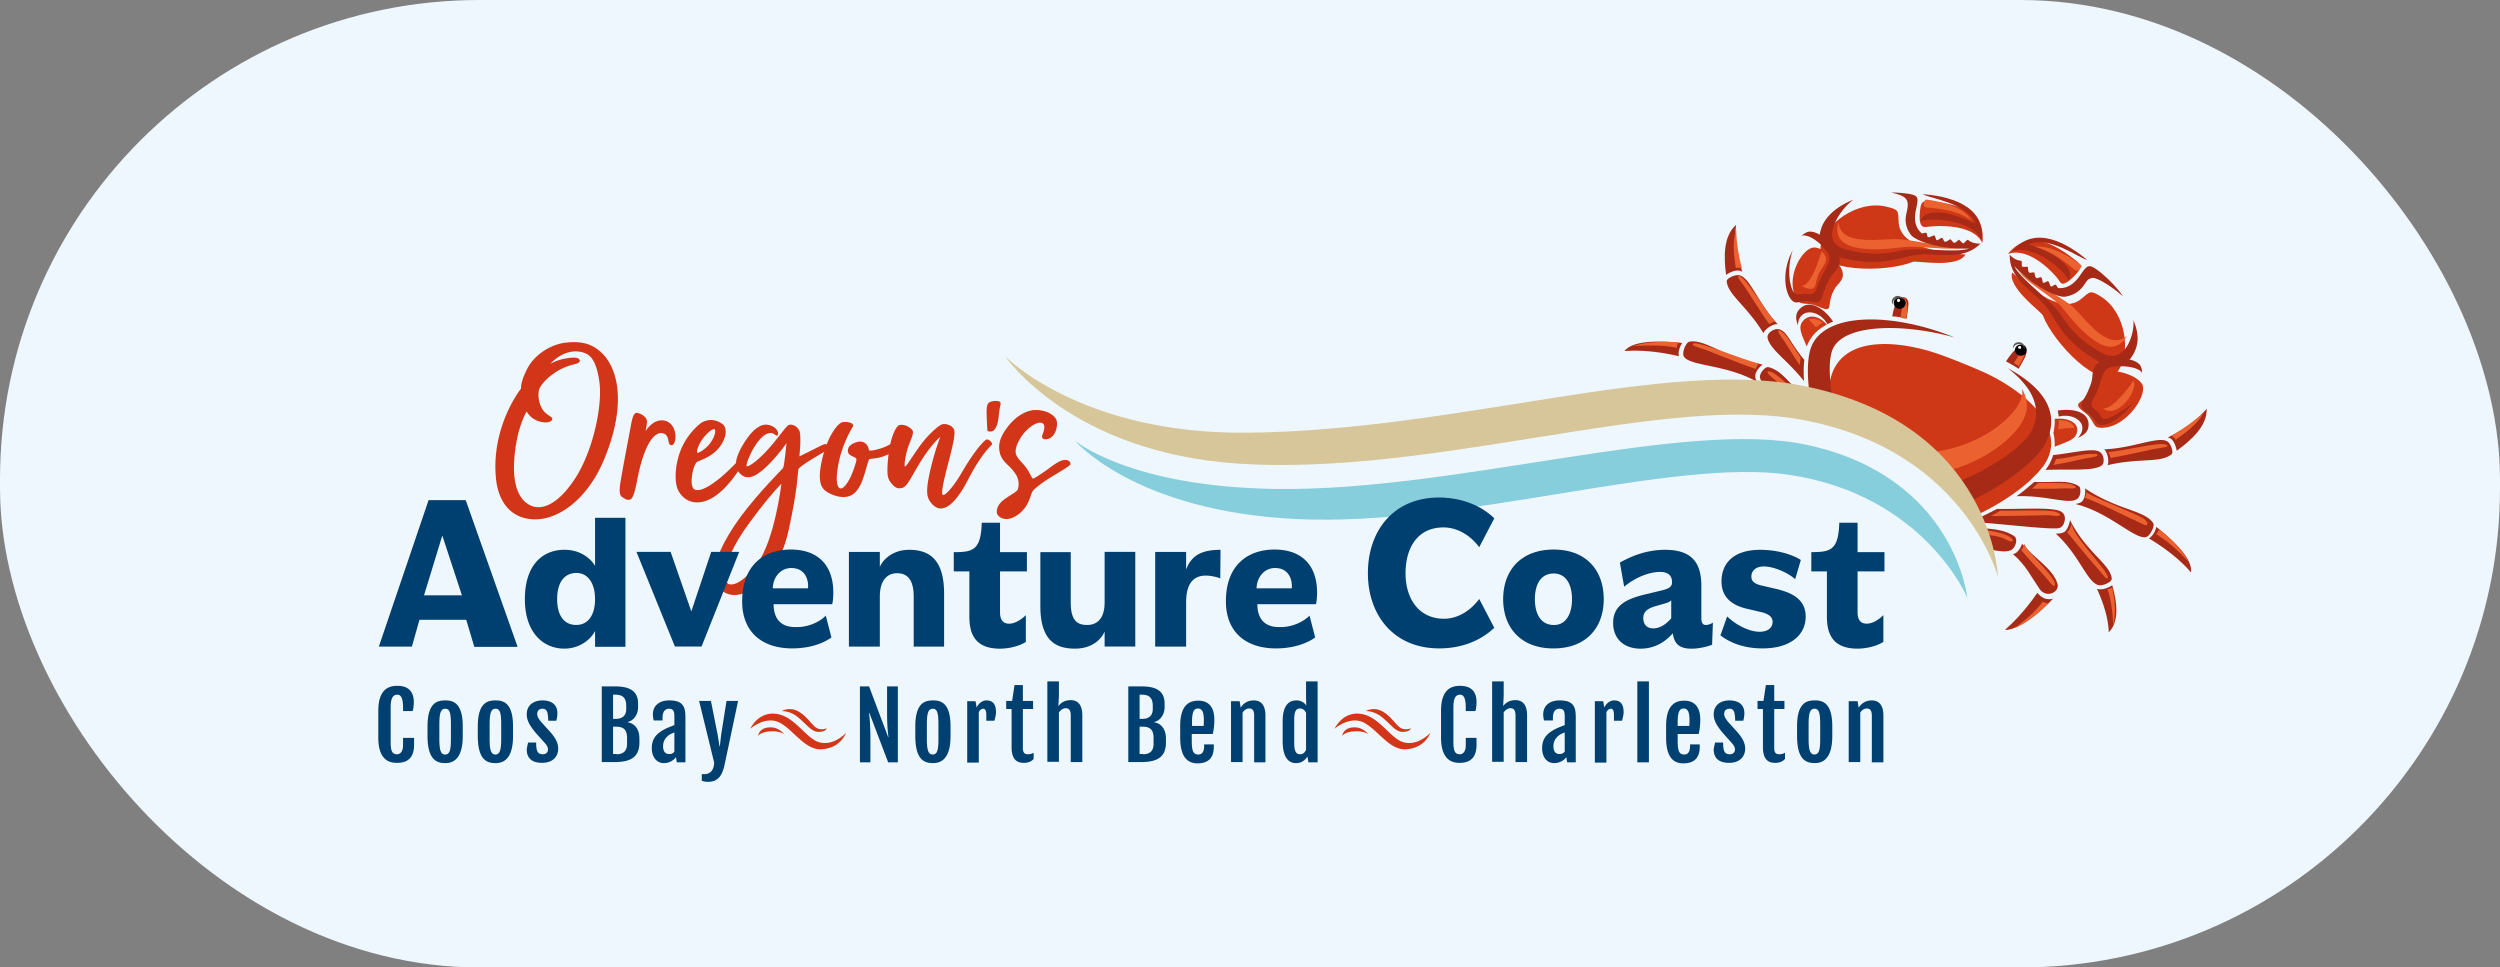 <svg fill="none" xmlns="http://www.w3.org/2000/svg" viewBox="0 0 292 113"><rect x="0" y="0" width="292" height="113" fill="#808080" stroke="none"/><rect width="292" height="113" rx="56" fill="#EEF7FD"/><path d="M72.893 58.198c-.345-.212-.565-.273-.502-1.276.094-1.003 1.099-6.107 1.287-7.17.189-1.034.346-1.611.786-1.52.44.091 1.162.486 1.099 1.094a10.076 10.076 0 0 1-.157 1.033s.816-1.428 2.104-1.246c1.728.243 1.602 2.917.911 2.887-.565-.03-.094-1.216-1.036-1.398-1.288-.243-2.387 2.31-2.984 5.59-.283 1.49-.534 2.037-.754 2.128-.22.121-.471.06-.754-.122ZM86.931 53.275c-.188-.122-1.225 1.185-2.575 2.34-1.351 1.154-2.544 1.822-3.173 1.58-.534-.183-.408-1.368-.314-1.884.094-.486.283-1.185.566-1.368.314-.182 1.664-.547 2.544-1.64.88-1.094 1.036-2.34.377-2.796-1.005-.699-1.853-.425-2.293-.212-.409.212-2.01 1.58-2.701 3.676-.691 2.127-.44 3.677-.189 4.223.503 1.033 1.57 1.793 3.078 1.368 2.105-.578 3.864-3.343 4.429-4.254-.032 0 .44-.912.251-1.033ZM82 51.36c.502-.73 1.256-1.368 1.476-1.216.094.061.157.608-.44 1.49-.596.88-1.539 1.336-1.601 1.245-.095-.091.062-.79.565-1.52Z" fill="#D33518"/><path d="M96.481 51.877c-.25-.06-.69.243-1.633.699-.942.456-1.476.729-1.476.729s.251-2.43 0-2.978c-.251-.547-.754-.76-1.13-.729-.378.03-1.006 1.155-2.45 2.796-1.383 1.55-2.45 2.187-2.576 2.066-.126-.122.314-1.337.942-2.34.628-1.003 1.288-1.58 1.916-1.55.314 0 .628.456.754.274.251-.365-.283-1.155-1.257-1.246-.345-.03-1.193.06-2.23 1.489-1.036 1.458-1.444 2.552-1.381 3.251.062.699.69 1.367 1.287 1.398.628.06 1.35-.304 2.544-1.489 1.288-1.307 2.073-2.492 2.073-2.492s-.251 2.705-.408 2.917c-.157.213-2.67 2.644-4.931 5.652-2.23 3.038-3.047 5.348-3.078 6.38-.032.73.22 2.462 1.947 2.766 1.696.303 5.402-1.55 6.722-7.566 1.099-4.953 1.067-6.897 1.13-7.08.126-.243.534-.547 1.728-1.276 1.036-.608 1.727-1.033 1.79-1.154.094-.152-.063-.456-.283-.517Zm-8.009 13.916c-2.041 2.826-3.235 2.522-3.423 2.4-.252-.182-.472-.79-.346-1.519.157-.942.785-2.856 2.858-5.651 1.602-2.188 2.796-3.586 3.706-4.528 0 0-.753 6.472-2.795 9.298Z" fill="#D33518"/><path d="M98.364 49.323c-.534.152-1.665 1.58-2.293 4.132-.628 2.553-.188 3.343.189 3.738s1.79 1.124 2.92.76c1.132-.366 1.571-1.915 1.728-2.37.157-.457.503-1.794.597-1.915.094-.122.471-.06 1.162-.213.88-.212 1.633-.638 2.01-.972.377-.334.314-.395.22-.486-.094-.091-.408-.365-.816-.152-.409.212-.691.364-1.257.547-.502.152-1.162.304-1.288.212-.125-.09-.062-.607-.596-.911-.597-.334-1.57.152-1.79.517a.812.812 0 0 0-.063.698c.094.213.314.304.502.395.314.152.377.183.44.304.063.122-.283 1.185-.597 1.914-.314.73-.88 1.61-1.288 1.52-.408-.091-.596-1.094-.157-3.13.44-2.066 1.414-3.737 1.57-3.98.158-.243.095-.365-.125-.517-.22-.091-.722-.182-1.068-.091Z" fill="#D33518"/><path d="M105.023 49.661c-.346.091-1.068 1.428-1.288 3.829-.126 1.306-.094 1.944 0 2.279.094.303.22.516.471.79.346.364.597.577 1.194.425.597-.152 1.225-1.64 2.167-3.13 1.319-2.096 2.261-2.825 2.261-2.825s-.565 1.397-1.068 3.463c-.502 2.067-.533 2.887-.408 3.464.126.578.754 1.368 1.414 1.428.659.061 1.758-.364 3.329-3.403 1.633-3.16 2.701-3.92 2.764-4.071.094-.243-.408-.638-.628-.577-.252.09-1.288 1.124-2.859 3.798-1.036 1.792-1.978 2.765-2.23 2.673-.251-.09 0-1.276.44-3.038.44-1.762 1.099-4.01.848-4.588-.251-.577-1.068-.73-1.413-.608-.346.122-1.476 1.033-2.513 2.431-.911 1.246-1.665 2.522-1.79 2.492-.126-.03-.032-.851.22-1.824.282-1.093.911-2.035.628-2.43-.346-.426-1.005-.73-1.539-.578ZM115.64 46.958c-.282.122-.377.335-.408 1.064 0 .699.094 2.279.094 2.279s.126.152.503.09c.377-.06.659-.698.754-1.306.094-.607.125-1.063.188-1.397.063-.335.188-.608 0-.76-.188-.152-.817-.121-1.131.03ZM118.875 57.166c-.095.304-1.163.79-1.791 1.337-.628.547-.722 1.154-.628 1.489.094.334 1.005 1.184 2.481.09 1.32-.972 1.414-2.37 1.696-2.734.283-.365 1.257-1.094 2.168-1.64.911-.548 2.073-1.246 2.198-1.429.126-.213-.125-.638-.754-.547-.628.091-1.413.76-2.104 1.246-.691.486-1.382.942-1.508.912-.125-.03-.376-.76-.879-1.398-.503-.638-1.131-1.094-1.131-1.762 0-.638.503-1.641 1.131-2.31.628-.699 1.508-1.215 1.979-1.002.502.243.094 1.154 0 1.428-.063.273.031.425.282.456.252.03.66-.03 1.037-.487.377-.486.534-1.428.283-1.883-.22-.426-1.1-1.094-2.482-1.034-1.382.061-2.607 1.185-3.235 2.067-.659.88-1.099 1.792-.848 2.886s1.1 1.459 1.633 2.218c.629.76.66 1.489.472 2.097ZM69.972 40.94c-1.131-.912-2.293-1.094-3.958-.912-1.508.183-3.423 1.216-4.366 2.917-.91 1.702-.785 2.431-.785 2.431s-3.58 4.467-2.921 10.635c.251 2.248 1.445 4.557 4.429 4.648 2.983.092 6.407-2.552 8.26-7.17 2.544-6.23 1.665-10.665-.66-12.55ZM67.05 56.07c-2.105 3.13-3.958 3.495-5.057 2.978-1.131-.516-2.199-1.975-1.916-5.56.282-3.586 1.445-5.44 1.445-5.44s.314.76 1.319 1.125 1.727.06 1.664-.273c-.062-.335-.91-.426-1.35-1.49-.44-1.032-.189-1.913-.189-1.913s.252-.82 1.602-1.793c1.194-.881 2.199-1.064 2.733-1.215.314-.092.47-.244.408-.426-.094-.334-.722-.364-1.696-.182a5.78 5.78 0 0 0-1.727.608s1.664-1.976 3.863-1.307c.785.243 1.539.881 1.884 3.616.314 2.825-.848 8.143-2.984 11.272Z" fill="#D33518"/><path fill-rule="evenodd" clip-rule="evenodd" d="M239.579 51.879c0 .122 0 .243-.031.365a4.506 4.506 0 0 1-.471 1.519 4.9 4.9 0 0 1-.628.942c-.095.121-.189.212-.283.334-.283.334-.628.638-.974 1.003l-.22.212c-.157.122-.314.274-.471.395-.534.456-1.162.912-1.79 1.337a26.768 26.768 0 0 1-2.356 1.428c-.031 0-.031.03-.062.03-.22.122-.409.213-.629.335-.502.243-.973.456-1.476.668l-.031-.06-1.005-1.55-1.476-2.31-.252-.394-1.35-1.003-3.11-2.31-2.198-1.64-6.439-2.188-.848-.273c-.063-1.155-.032-2.279.094-3.22.094-.76.251-1.429.44-1.945 1.696-4.467 8.135-3.768 12.877-2.036a82.439 82.439 0 0 1 4.523 1.823c1.539.668 3.11 1.58 4.492 2.643.125.091.251.183.345.274a13.3 13.3 0 0 1 1.194 1.094c.785.82 1.413 1.732 1.79 2.643.22.608.345 1.246.345 1.884Z" fill="#CF3817"/><path fill-rule="evenodd" clip-rule="evenodd" d="M234.867 50.936c-1.508 1.55-4.146 3.16-7.098 3.98-.409.122-.88.183-1.382.213l-3.11-2.309c6.659.486 12.658-4.071 12.909-6.836.032-.213 0-.395-.031-.578a3.7 3.7 0 0 1 .408.881c.691 2.127-.879 3.829-1.696 4.65Z" fill="#EC6130"/><path fill-rule="evenodd" clip-rule="evenodd" d="M239.799 69.926c-1.634 1.763-4.24 3.738-5.622 3.646.91-.79 2.387-2.278 3.769-4.314.251.213.408.425.785.608.314.151.754.151 1.068.06ZM235.119 64.731c1.508 1.276 2.105 2.613 3.11 4.072.785 1.124 2.418.364 2.073-.669-.565-1.732-2.67-2.917-4.115-4.618-.188.486-.502 1.033-.973 1.185-.032 0-.063.03-.095.03ZM235.497 63.12c0 .425-.251 1.033-.722 1.185-.534.182-1.319.09-2.324-.122l-.817-1.732-.251-.517-.126-.243c1.508.061 2.733.213 3.675.73.502.243.565.486.565.699ZM201.606 32.1c-.283-2.128-.314-4.528 1.162-5.834-.126 1.094-.126 2.886.723 5.469-.095-.06-.22-.091-.315-.122-.471-.09-1.162.183-1.57.486ZM254.247 52.642c1.759-1.276 3.58-2.947 3.486-4.892-.722.85-2.041 2.127-4.523 3.342.126.03.22.092.314.122.377.243.629.911.723 1.428Z" fill="#A72A17"/><path fill-rule="evenodd" clip-rule="evenodd" d="M202.737 31.31c-.22-1.55-.44-3.16.062-4.497-.031.82.157 2.704.66 4.527-.22-.091-.44-.091-.722-.03ZM254.122 51.362c1.319-.942 2.638-1.914 3.267-3.19-.597.577-2.105 1.793-3.801 2.735.22.06.377.212.534.455Z" fill="#EC6130"/><path fill-rule="evenodd" clip-rule="evenodd" d="M196.487 40.06c-2.702-.274-5.717-.335-6.753.941 1.256-.09 3.392-.09 6.376.608-.157-.425.094-1.155.377-1.55ZM251.86 61.54c2.073 1.67 4.24 3.706 4.051 5.316-.816-.942-2.292-2.4-4.931-3.98.409-.182.785-.85.88-1.337ZM246.71 68.348c.565 2.005.848 4.254-.408 5.5-.032-1.064-.314-2.766-1.382-5.075.063.03.094.03.157.03.471.122 1.193-.151 1.633-.455ZM207.637 37.87c-2.324-2.492-3.204-5.41-4.46-5.713-.346-.091-.848.091-1.194.304-.345.243-.345.334-.251.699.346 1.428 2.481 2.825 4.24 5.773.094-.395 1.005-1.125 1.665-1.064ZM245.766 52.485c3.455-.152 6.25-1.55 7.35-.942.314.182.534.668.596 1.033.063.395 0 .486-.345.668-1.288.79-3.832.274-7.224 1.094.22-.273.094-1.428-.377-1.853ZM205.28 44.645c-3.518-2.096-7.947-1.853-8.606-3.008-.157-.273-.032-.85.188-1.245.252-.487.409-.517.943-.517 1.79.06 3.894 1.945 8.072 2.704-.409.304-.911.912-.848 1.398-.032.213.094.425.251.668ZM242.405 58.87c3.989.972 6.941 4.193 8.261 3.859.314-.091.628-.578.785-1.003.188-.516.094-.638-.283-1.003-1.288-1.185-4.146-1.337-7.632-3.676.063.486-.032 1.246-.409 1.58-.188.121-.439.182-.722.243ZM240.114 62.33c2.764 2.492 3.643 5.682 4.994 6.016.314.06.754-.06 1.068-.243.534-.273.565-.486.345-1.033-.565-1.458-3.046-2.947-4.742-6.32-.094.547-.346 1.185-.691 1.398-.22.121-.566.182-.974.182ZM210.715 44.525c-1.916-2.43-3.832-3.585-4.24-4.953a.691.691 0 0 1 .188-.699c.252-.273.691-.486 1.068-.425 1.005.182 1.319 1.58 3.016 3.585-.095.7-.095 1.55-.032 2.492ZM245.702 53.855a.645.645 0 0 1-.377.608c-1.099.577-3.737.303-6.407.425v-.03c.251-.304.44-.608.565-.882.126-.273.252-.547.314-.82 2.482-.273 4.712-.881 5.465-.365.346.243.472.7.44 1.064ZM211.153 48.082l-1.257-.243c-2.135-1.823-4.208-2.765-4.334-3.767-.031-.365.283-.82.565-1.034.189-.151.315-.243.817-.03 1.351.547 1.822 1.58 4.052 3.525-.032.455.063.972.157 1.55ZM242.626 58.26c-.943.73-3.518-.425-7.099-.304.471-.334.88-.638 1.257-.972.157-.122.314-.274.471-.395l.031-.03c.063-.061.157-.122.22-.183l.094-.091c2.576.091 3.581-.213 4.837.304.503.212.534.364.534.577.063.334-.031.881-.345 1.094ZM241.182 60.57c-.031.486-.22 1.033-.754 1.124-.974.152-5.402-.365-9.485-.7l-.22-.333a19.59 19.59 0 0 0 1.193-.547c.189-.091.377-.183.597-.304h.032c.031 0 .031-.03.062-.03.22-.122.409-.213.629-.335 2.921.03 5.716-.182 7.098.152.848.213.848.82.848.972Z" fill="#A72A17"/><path fill-rule="evenodd" clip-rule="evenodd" d="M225.634 26.444c2.136-.152 5.057.121 5.905 1.944.534-3.95-3.518-4.648-6.25-4.892-.88-.09-.942.335-1.037 1.216-.094 1.063.032 1.58.315 1.732.219.152.502.03 1.067 0ZM240.147 32.31c-1.382-1.58-3.675-3.342-5.622-2.643 2.512-3.13 5.873-.881 8.009.82.722.578.534.851-.094 1.58a6.331 6.331 0 0 1-.817.76c-.974.669-.879.152-1.476-.516Z" fill="#CF3817"/><path fill-rule="evenodd" clip-rule="evenodd" d="M224.943 24.227c1.791.121 4.052.486 5.34 1.55-.409-.76-1.634-1.976-5.214-2.462-.44-.06-.503.881-.126.912ZM242.405 31.583c-.063-.06-.157-.121-.251-.212-1.288-1.064-3.078-2.34-4.68-2.522.911-.183 2.732.03 5.559 2.066.157.121.063.304-.094.456-.157.182-.408.303-.534.212Z" fill="#EC6130"/><path fill-rule="evenodd" clip-rule="evenodd" d="M223.435 30.58c.408-.152 5.245.79 6.124-.851-4.522-.365-7.6-1.337-7.789-3.707-.094-1.428.094-1.52-1.445-1.884-3.392-.82-7.318 2.066-7.695 4.74-.408 2.917 7.601 3.008 10.805 1.702ZM238.606 36.838c-.157-.395-4.177-3.282-3.58-5.014 3.392 3.039 6.187 4.619 8.04 3.1 1.1-.882 1.037-1.094 2.387-.244 2.921 1.884 3.518 6.746 1.791 8.842-1.885 2.249-7.413-3.463-8.638-6.684Z" fill="#CF3817"/><path fill-rule="evenodd" clip-rule="evenodd" d="M213.667 35.776c.126-.76.094-1.003.565-1.945.377-.76 1.508-1.215.785-2.552-.439-.82-1.884-2.279-3.046-2.37-1.476-.122-3.738 3.92-1.916 6.29.314.395 1.068.182 1.822.425.785.213 1.696.881 1.79.152ZM242.939 46.987c.66-.516.911-.638 1.602-1.55.565-.759.503-2.035 2.073-2.096.974-.03 2.952.517 3.581 1.52.753 1.275-2.105 5.499-5.12 5.074-.503-.061-.628-.851-1.194-1.429-.596-.577-1.601-1.033-.942-1.519ZM213.384 37.901c-.031 0-.031.03-.063.03a.674.674 0 0 1-.157.092c-1.005.577-1.727 1.367-2.104 2.37 0 .03-.031.06-.031.091-.629-1.52-1.131-2.34-.314-3.13.596-.546 1.57-.607 2.669.547ZM242.625 50.175c-.031 1.154-1.005 1.336-2.638 2.005v-.304c0-.425-.032-.881-.157-1.337.063-.182.094-.364.094-.486.063-.395.094-.76.063-1.124 1.664-.183 2.638.486 2.638 1.245Z" fill="#CF3817"/><path fill-rule="evenodd" clip-rule="evenodd" d="M212.881 37.69c-.282.152-.533.365-.785.547-.188-.243-.408-.455-.816-.911.251-.122.848-.243 1.601.364ZM242.311 49.964c-1.068.061-1.257.061-1.916.183v-.03c.063-.335.094-.7.063-1.034 1.319-.03 1.759.577 1.853.881ZM212.757 29.363c1.162 1.033.094 1.641-.377 2.705-.503 1.124 0 2.248-1.979 1.336 1.162 0 2.136-3.312 2.356-4.04ZM249.19 44.46c.66 1.004-1.885 4.62-3.581 3.222 1.1.243 3.173-2.583 3.581-3.221ZM229.309 28.907c-1.351.426-5.403-.243-6.848-.06-2.669.334-8.857 1.033-7.726-2.917.22 2.917 4.9 1.914 6.973 2.005 1.978.091 6.062 1.124 7.601.972ZM235.746 31.578c.628 1.246 4.209 3.22 5.12 4.345 1.633 2.066 5.465 6.837 7.569 3.312-2.293 1.884-4.837-2.036-6.345-3.403-1.507-1.337-5.37-3.1-6.344-4.254Z" fill="#EC6130"/><path fill-rule="evenodd" clip-rule="evenodd" d="M224.346 25.81c1.978-.487 6.093.09 7.098 2.217.565-4.162-4.177-5.165-6.878-5.347.848.516 5.213 1.002 6.156 3.433-4.617-2.188-6.282-1.154-6.376-.304ZM241.62 32.705c-1.036-1.732-4.334-4.133-6.596-3.343 2.67-3.312 6.722-.729 8.763 1.003-.973-.213-4.397-2.887-6.847-1.823 4.837 1.61 5.214 3.494 4.68 4.163Z" fill="#A72A17"/><path fill-rule="evenodd" clip-rule="evenodd" d="M216.307 30.366c2.638.486 4.397.152 6.878-.486 2.45-.638 5.842.881 8.135-1.428-.22 0-.911.03-1.445-.426-.126-.09-.44.395-.565.395-.157 0-.471-.516-.566-.395-.125.122-.345.335-.502.335-.189-.03-.346-.487-.503-.395-.157.09-.408.303-.565.273-.157-.03-.22-.425-.346-.456-.125-.03-.471.304-.596.274-.157-.03-.157-.517-.314-.547-.189-.03-.534.273-.723.182-.125-.06-.094-.425-.22-.486-.157-.091-.408.122-.534.03-.659-.577-.942-1.428-.659-2.734.345-1.58.314-1.702-1.225-1.915-.566-.06-1.131-.121-1.665-.09 2.199.455 2.073 1.063 1.759 2.521a2.857 2.857 0 0 0 .534 2.4c.503.7 3.329 1.733 6.816 1.611-1.634.577-6.062-.213-7.852.213-2.984.699-4.963.304-6.659-.152-3.141-.79-.628-4.649 1.005-5.773-1.916.76-3.424 2.005-3.832 3.555-.754 2.4 1.79 3.16 3.644 3.494ZM244.352 41.76c-2.545-1.58-3.581-3.07-4.963-5.378-1.256-2.127-4.743-3.434-4.649-6.624.158.152.597.638 1.32.699.157 0 .031.577.125.668.126.122.723-.06.691.122 0 .182 0 .455.126.577.157.121.597-.122.628.06.031.153.063.487.22.578.126.091.44-.152.565-.06.126.06.126.546.22.607.157.091.503-.243.597-.152.157.122.188.547.345.608.126.03.377-.243.503-.213.157.03.188.365.377.395.879.06 1.727-.365 2.481-1.458.911-1.337 1.037-1.398 2.262-.487.439.335 1.947 1.641 2.763 2.917-1.35-1.215-3.109-2.248-3.58-2.157-.534.122-.565.243-1.005.881-.597.851-1.414 1.185-2.136 1.307-.879.152-3.612-1.094-5.968-3.555.754 1.55 4.366 4.04 5.371 5.59 1.634 2.522 3.235 3.616 4.774 4.497 2.796 1.61 3.926-2.218 3.769-3.798.629 1.58.723 2.826-.157 4.224-.345.577-.942.911-1.57 1.063-1.288.304-1.979-.212-3.109-.911Z" fill="#A72A17"/><path fill-rule="evenodd" clip-rule="evenodd" d="M212.977 34.255c.157-.516.377-1.033.723-1.701.439-.882 1.696-1.428.973-2.917-.44-.912-1.916-2.492-3.172-2.583-.346-.03-.722.152-1.068.486.126-.03.251-.06.377-.03 1.036.121 2.293 1.367 2.732 2.096.597 1.003-.816 2.249-1.287 3.86-.22.759-.44.971-1.257.85-.659-.091-1.005.243-1.382-.091-.565-.456-.973-2.856-.219-5.014-1.288 2.37-.974 4.831-.189 5.773.565.669.88.152 1.853.183.22 0 .974.182 1.099.152.472-.092.629-.426.817-1.064ZM243.473 46.47c.283-.456.503-.972.754-1.671.346-.912-.157-2.188 1.445-2.704 1.005-.334 3.204-.426 4.146.395.251.212.377.607.377 1.094a.669.669 0 0 0-.22-.274c-.817-.608-2.638-.608-3.455-.425-1.162.304-1.068 2.127-1.947 3.585-.409.699-.409.972.251 1.459.534.395.534 1.033 1.068 1.002.754-.09 2.732-1.397 3.235-1.884-.691 1.034-2.293 2.492-3.518 2.583-.879.06-.722-.486-1.445-1.155-.157-.151-.816-.546-.879-.668-.283-.425-.157-.76.188-1.337ZM214.108 37.57a3.264 3.264 0 0 0-.66.303c-.973-1.762-3.361-1.975-3.455.122-.282-.79-.314-1.398.251-1.945 1.288-1.276 3.11.335 3.864 1.52ZM243.945 49.63c0 .76-.471 1.154-1.257 1.519 1.445-1.52-.282-2.978-2.23-2.492a5.34 5.34 0 0 0-.125-.699c1.445-.243 3.643-.03 3.612 1.672ZM228.304 39.42c-6.062-1.702-13.129-1.611-14.291 1.488-.377 1.003-.377 2.704-.126 4.558.157 1.154.408 2.37.754 3.524l-.848-.273-.503-.182-1.539-.304c-.659-3.008-.816-6.017-.22-7.657 1.539-4.133 9.454-4.133 16.773-1.155ZM239.517 49.992c-.095.547-.283 1.094-.566 1.702-1.099 2.279-5.559 5.47-9.485 7.14l-1.476-2.309c3.58-1.215 8.291-4.193 9.297-6.198.533-1.064.628-2.067.439-2.978-.345-1.671-1.633-3.1-3.203-4.345 2.983 1.64 5.496 3.92 4.994 6.988Z" fill="#A72A17"/><path fill-rule="evenodd" clip-rule="evenodd" d="m210.306 41.732-.094.911c-.66-.942-1.194-1.853-1.665-2.582-.188-.304-.722-.973-.817-1.246-.031-.091-.031-.182 0-.213.095-.06.283.06.44.182.754.639 1.414 2.006 2.136 2.948ZM244.981 53.152c0 .06-.032.091-.157.152-.283.121-1.005.182-1.382.273-.754.152-2.293.517-3.612.73.031-.03.031-.061.063-.092.094-.212.188-.395.251-.607 1.256-.03 3.298-.7 4.397-.578.22-.03.408 0 .44.122ZM210.747 46.468c-.031.122 0 .638-.031.912a77.122 77.122 0 0 1-3.33-2.948c-.251-.212-.785-.638-.91-.85-.032-.061-.063-.152 0-.182.094-.061.314 0 .502.09.974.456 2.733 2.401 3.769 2.978ZM242.437 56.892c0 .061-.032.092-.126.122-.251.091-.942 0-1.256.03-.628.03-2.356.061-3.706.03a.727.727 0 0 0 .22-.212l.031-.03.22-.213c.094-.06.157-.152.22-.213 1.319.03 3.141-.06 3.957.183.22.121.408.212.44.303ZM240.616 60.112c0 .06-.031.09-.125.121-.252.06-.943-.03-1.257-.06-.628 0-4.617.12-6.69.09a.242.242 0 0 1 .126-.06c.031 0 .063-.03.094-.061.283-.152.565-.304.848-.486 2.167.03 5.779-.152 6.565.152.219.09.439.212.439.304ZM235.089 63.122c0 .06-.032.09-.126.121-.22.03-.722-.273-1.036-.395-.597-.243-1.414-.334-2.293-.425l-.251-.517c.251 0 .534.03.785.061 1.099.122 2.858.608 2.921 1.155ZM207.355 37.564c-.189.03-.503.121-.691.304-.817-1.094-2.388-3.646-2.859-4.315-.188-.304-.659-.85-.753-1.124-.032-.091-.032-.182 0-.182.094-.061.251.06.408.182.848.699 3.046 4.284 3.895 5.135ZM246.237 52.789c.094.152.251.425.251.699 1.382-.213 4.366-.881 5.183-1.064.345-.06 1.099-.152 1.35-.243.094-.03.157-.09.126-.152-.032-.09-.252-.121-.44-.152-1.036-.121-5.214.882-6.47.912ZM205.47 42.46c-.126.12-.346.364-.377.637-1.571-.516-4.837-1.823-5.748-2.187-.408-.152-1.225-.365-1.508-.547-.094-.061-.157-.122-.125-.182.031-.092.282-.092.502-.061 1.256.182 5.874 2.066 7.256 2.34ZM243.663 57.5c0 .182 0 .425-.188.638 1.539.486 4.711 2.127 5.622 2.522.377.152 1.131.577 1.476.669.409.09.251-.426-.157-.73-.973-.638-5.559-2.34-6.753-3.099ZM241.998 61.203c-.094.152-.283.79-.566.942 1.006 1.246 2.859 3.464 3.487 4.163.282.304.785.972 1.036 1.185.095.06.189.09.22.06.063-.06 0-.303-.125-.486-.503-1.093-3.989-4.557-4.052-5.864ZM236.471 63.516c-.063.121-.189.577-.409.699.817 1.032 2.356 2.612 2.859 3.19.22.243.628.82.848.972.063.06.157.091.188.06.094-.09.094-.424-.188-.82-.723-1.154-3.11-3.311-3.298-4.101ZM196.014 39.995c-1.696-.152-3.706-.091-5.245.425.911-.03 3.109-.213 5.088.213 0-.213.063-.365.157-.638ZM252.204 61.844c1.351 1.002 2.701 2.4 3.424 3.767-.628-.638-2.073-2.218-3.801-3.22.157-.152.252-.304.377-.547ZM246.71 68.648c.314 1.398.44 3.07.126 4.376-.063-.76-.126-2.613-.691-4.224.157 0 .314-.03.565-.152ZM239.234 70.474c-1.1 1.155-2.545 2.31-3.927 2.887.66-.517 2.199-1.61 3.298-3.1.157.122.409.183.629.213Z" fill="#EC6130"/><path fill-rule="evenodd" clip-rule="evenodd" d="M222.712 37.172c.126-.912.126-1.064.188-1.52.063-.637-.219-.88-.565-.941-.283-.03-.628 0-.879.668-.22.517-.314.851-.44 1.58.283-.03 1.382.152 1.696.213Z" fill="#A72A17"/><path fill-rule="evenodd" clip-rule="evenodd" d="M222.149 34.742c.377.061.879.365.502 2.522-.125-.03-.408-.091-.691-.152.126-.638.251-1.154.189-2.37Z" fill="#EC6130"/><path fill-rule="evenodd" clip-rule="evenodd" d="M235.779 43.069c.471-.82.533-.942.753-1.368.283-.577.126-.911-.157-1.094-.251-.151-.565-.212-1.068.304-.377.395-.596.669-1.005 1.307.283.121 1.194.668 1.477.85Z" fill="#A72A17"/><path fill-rule="evenodd" clip-rule="evenodd" d="M236.281 40.242c.314.183.691.669-.502 2.522-.095-.091-.346-.243-.566-.364.377-.547.691-1.003 1.068-2.158Z" fill="#EC6130"/><path fill-rule="evenodd" clip-rule="evenodd" d="M221.613 36.019c.346.152.754-.03.911-.365.157-.334-.031-.73-.377-.881-.345-.152-.754.03-.911.364a.702.702 0 0 0 .377.882ZM235.559 41.366a.74.74 0 0 0 .973 0 .683.683 0 0 0 0-.941.74.74 0 0 0-.973 0c-.283.243-.283.668 0 .941Z" fill="#000"/><path fill-rule="evenodd" clip-rule="evenodd" d="M222.337 35.103a.643.643 0 0 0-.408-.486c-.346-.152-.754.03-.911.364a.602.602 0 0 0 .063.608c-.032-.122 0-.243.031-.365.157-.334.534-.486.911-.364a.43.43 0 0 1 .314.243ZM236.469 40.759a.72.72 0 0 0-.188-.608.742.742 0 0 0-.974 0 .66.66 0 0 0-.189.577.726.726 0 0 1 .189-.334c.251-.273.691-.273.974 0 .094.122.157.243.188.365Z" fill="#575756"/><path fill-rule="evenodd" clip-rule="evenodd" d="M221.676 35.257c.094.03.189 0 .251-.091.032-.091 0-.182-.094-.243-.094-.06-.188 0-.251.091-.032.122 0 .213.094.243ZM235.779 40.699c.063.06.188.06.251 0a.18.18 0 0 0 0-.243.196.196 0 0 0-.251 0c-.094.06-.094.182 0 .243Z" fill="#fff"/><path d="M229.78 69.808s-1.414-14.16-18.814-17.866c-14.354-3.039-40.831 5.47-61.969 5.165-17.15-.243-23.463-5.651-23.463-5.651s7.004 8.325 26.069 9.176c19.474.881 43.784-7.232 57.447-5.165 15.767 2.4 20.73 14.341 20.73 14.341Z" fill="#87CEDC"/><path d="M233.36 67.376S229.339 52 209.489 48.87c-16.081-2.552-42.433 6.746-64.827 5.287-19.693-1.306-27.263-12.549-27.263-12.549s8.794 9.146 28.362 8.933c24.75-.273 48.872-8.811 65.173-5.408 21.892 4.558 22.426 22.242 22.426 22.242Z" fill="#D6C69A"/><path d="M44.186 86.152v-3.13c0-2.674 1.382-2.916 2.23-2.916 1.445 0 1.916.85 1.916 1.883 0 .365-.032.669-.126 1.064h-1.13v-.456c0-.972-.22-1.459-.66-1.459-.503 0-.785.365-.785 1.49v4.04c0 1.094.188 1.429.753 1.429.346 0 .691-.304.691-1.033v-.882h1.288v.82c0 1.429-.69 2.097-1.947 2.097-.88.03-2.23-.273-2.23-2.947ZM49.934 85.971v-1.124c0-2.765 1.13-3.038 2.073-3.038.88 0 2.042.243 2.042 3.038v1.124c0 2.765-1.194 3.16-2.042 3.16-.942 0-2.073-.334-2.073-3.16Zm2.733.365v-1.762c0-1.337-.157-1.793-.66-1.793-.502 0-.69.456-.69 1.793v1.762c0 1.337.188 1.793.69 1.793.503-.03.66-.456.66-1.793ZM55.807 85.971v-1.124c0-2.765 1.13-3.038 2.073-3.038.88 0 2.042.243 2.042 3.038v1.124c0 2.765-1.194 3.16-2.042 3.16-.974 0-2.073-.334-2.073-3.16Zm2.733.365v-1.762c0-1.337-.157-1.793-.66-1.793s-.691.456-.691 1.793v1.762c0 1.337.188 1.793.691 1.793.471-.03.66-.456.66-1.793ZM61.68 86.73h.943c0 1.034.188 1.368.785 1.368.408 0 .597-.273.597-.547 0-.304-.157-.547-.471-.88l-1.005-1.125c-.503-.638-1.006-1.276-1.006-2.097 0-1.124.848-1.64 1.822-1.64 1.068 0 1.759.486 1.759 1.488 0 .335-.063.669-.126.882h-.942c-.031-.942-.126-1.398-.66-1.398-.47 0-.628.304-.628.608 0 .334.189.577.44.911l1.1 1.216c.313.364.91 1.063.91 1.914 0 1.002-.69 1.67-1.884 1.67-1.005 0-1.79-.394-1.79-1.58.03-.273.125-.607.156-.79ZM70.255 80.168h1.413c1.257 0 2.858.152 2.858 2.005v.426c0 .942-.596 1.61-1.224 1.732v.03c.91.152 1.382.881 1.382 1.914v.456c0 1.945-1.382 2.279-2.953 2.279h-1.445v-8.842h-.031Zm1.633 3.798c.754 0 1.256-.334 1.256-1.155v-.364c0-.82-.314-1.307-1.256-1.307h-.282v2.826h.282Zm.126 4.132c.754 0 1.225-.364 1.225-1.215v-.699c0-.82-.314-1.306-1.225-1.306h-.408v3.19h.408v.03ZM76.129 87.4c0-1.186.597-1.793 1.727-2.34.283-.122.66-.274.911-.365v-.942c0-.547-.031-.972-.628-.972-.377 0-.754.243-.754 1.063v.304H76.35a3.057 3.057 0 0 1-.094-.699c0-1.063.785-1.64 1.916-1.64 1.476 0 1.884.607 1.884 1.883v5.348H79.05l-.094-.608c-.283.395-.817.7-1.414.7-.88 0-1.413-.76-1.413-1.733Zm2.638.394v-2.248c-.125.06-.314.121-.534.243-.377.243-.785.668-.785 1.367 0 .547.22.912.691.912a.683.683 0 0 0 .628-.274ZM83.414 89.068l-1.759-7.2h1.382l.785 3.95.22 1.367h.032l.157-1.368.628-3.95h1.35l-1.57 7.414c-.283 1.367-.817 2.036-1.947 2.036-.22 0-.471-.03-.723-.122v-.79c.848.122 1.414-.304 1.445-1.337ZM100.377 80.168h1.13l2.23 5.925h.032c-.063-.547-.157-1.337-.157-2.704v-3.221h1.256v8.872h-1.131l-2.198-5.773h-.032c.063.638.157 1.368.157 3.16v2.613h-1.225v-8.872h-.062ZM106.908 85.971v-1.124c0-2.765 1.131-3.038 2.073-3.038.88 0 2.042.243 2.042 3.038v1.124c0 2.765-1.194 3.16-2.042 3.16-.973 0-2.073-.334-2.073-3.16Zm2.701.365v-1.762c0-1.337-.157-1.793-.659-1.793-.503 0-.691.456-.691 1.793v1.762c0 1.337.188 1.793.691 1.793.502-.03.659-.456.659-1.793ZM112.939 81.9h1.005l.125.729c.283-.547.723-.82 1.131-.82.785 0 1.131.455 1.131 1.397 0 .243-.094.669-.189.973h-.942v-.669c0-.577-.157-.73-.345-.73-.22 0-.409.153-.534.396v5.894h-1.351V81.9h-.031ZM118.09 82.811h-.565v-.942h.691l.282-1.853h.974v1.853h1.193v.942h-1.193v4.558c0 .638.283.729.597.729.251 0 .471-.06.659-.182v.729c-.314.365-.754.456-1.13.456-.754 0-1.445-.304-1.445-1.854v-4.436h-.063ZM122.331 79.59h1.351v1.671l-.063 1.215c.408-.546.942-.698 1.445-.698.848 0 1.35.577 1.35 1.762v5.47h-1.35v-5.44c0-.638-.22-.85-.597-.85-.283 0-.565.182-.785.486v5.773h-1.351v-9.39ZM131.754 80.168h1.413c1.256 0 2.858.152 2.858 2.005v.426c0 .942-.597 1.61-1.225 1.732v.03c.911.152 1.382.881 1.382 1.914v.456c0 1.945-1.382 2.279-2.952 2.279h-1.445v-8.842h-.031Zm1.633 3.798c.754 0 1.256-.334 1.256-1.155v-.364c0-.82-.314-1.307-1.256-1.307h-.283v2.826h.283Zm.125 4.132c.754 0 1.225-.364 1.225-1.215v-.699c0-.82-.314-1.306-1.225-1.306h-.408v3.19h.408v.03ZM137.846 86.124v-1.337c0-2.735 1.351-2.947 2.136-2.947.974 0 1.853.516 1.853 2.218 0 .577-.063 1.215-.188 1.671h-2.45v.73c0 1.245.157 1.67.785 1.67.346 0 .66-.243.66-.972v-.212h1.13v.273c0 1.367-.691 1.944-1.947 1.944-1.256-.03-1.979-.911-1.979-3.038Zm2.733-1.306c.031-.152.031-.547.031-.73 0-.942-.22-1.337-.691-1.337s-.691.395-.691 1.61v.426h1.351v.03ZM143.751 81.9h1.037l.126.76c.408-.67 1.005-.851 1.539-.851.848 0 1.35.577 1.35 1.762v5.47h-1.319V83.6c0-.638-.188-.85-.597-.85-.282 0-.565.182-.754.486v5.773h-1.35V81.9h-.032ZM149.814 86.548v-2.279c0-2.4 1.194-2.461 1.633-2.461.534 0 .943.304 1.131.608l-.031-.912V79.59h1.35v9.45h-1.068l-.125-.669c-.252.365-.629.76-1.32.76-.471 0-1.57-.152-1.57-2.583Zm2.733 1.033v-4.315c-.126-.273-.346-.516-.691-.516-.409 0-.691.213-.691 1.306v2.735c0 1.064.282 1.306.691 1.306.377 0 .565-.242.691-.516ZM168.312 86.152v-3.13c0-2.674 1.382-2.916 2.231-2.916 1.444 0 1.915.85 1.915 1.883 0 .365-.031.669-.125 1.064h-1.131v-.456c0-.972-.22-1.459-.659-1.459-.503 0-.786.365-.786 1.49v4.04c0 1.094.22 1.429.754 1.429.346 0 .691-.304.691-1.033v-.882h1.256v.82c0 1.429-.691 2.097-1.947 2.097-.817.03-2.199-.273-2.199-2.947ZM174.28 79.59h1.351v1.671l-.063 1.215c.408-.546.942-.698 1.445-.698.848 0 1.35.577 1.35 1.762v5.47h-1.35v-5.44c0-.638-.22-.85-.597-.85-.283 0-.566.182-.785.486v5.773h-1.351v-9.39ZM180.122 87.4c0-1.186.596-1.793 1.727-2.34.283-.122.66-.274.911-.365v-.942c0-.547-.031-.972-.628-.972-.377 0-.754.243-.754 1.063v.304h-1.036a3.05 3.05 0 0 1-.095-.699c0-1.063.786-1.64 1.916-1.64 1.476 0 1.885.607 1.885 1.883v5.348h-1.005l-.095-.608c-.282.395-.816.7-1.413.7-.911 0-1.413-.76-1.413-1.733Zm2.638.394v-2.248c-.126.06-.314.121-.534.243-.377.243-.785.668-.785 1.367 0 .547.22.912.691.912.22.03.471-.091.628-.274ZM186.247 81.9h1.005l.125.729c.283-.547.723-.82 1.131-.82.785 0 1.131.455 1.131 1.397 0 .243-.094.669-.189.973h-.942v-.669c0-.577-.157-.73-.345-.73-.22 0-.409.153-.534.396v5.894h-1.351V81.9h-.031ZM191.241 79.59h1.351v9.45h-1.351v-9.45ZM194.602 86.124v-1.337c0-2.735 1.35-2.947 2.135-2.947.974 0 1.854.516 1.854 2.218 0 .577-.063 1.215-.189 1.671h-2.45v.73c0 1.245.157 1.67.785 1.67.346 0 .66-.243.66-.972v-.212h1.131v.273c0 1.367-.691 1.944-1.948 1.944-1.287-.03-1.978-.911-1.978-3.038Zm2.701-1.306c.031-.152.031-.547.031-.73 0-.942-.22-1.337-.691-1.337s-.691.395-.691 1.61v.426h1.351v.03ZM200.318 86.73h.943c0 1.034.188 1.368.785 1.368.408 0 .597-.273.597-.547 0-.304-.157-.547-.471-.88l-1.006-1.125c-.502-.638-1.005-1.276-1.005-2.097 0-1.124.848-1.64 1.822-1.64 1.068 0 1.759.486 1.759 1.488 0 .335-.063.669-.126.882h-.942c-.031-.942-.126-1.398-.66-1.398-.471 0-.628.304-.628.608 0 .334.189.577.44.911l1.099 1.216c.314.364.911 1.063.911 1.914 0 1.002-.691 1.67-1.884 1.67-1.005 0-1.791-.394-1.791-1.58.032-.273.126-.607.157-.79ZM205.847 82.811h-.566v-.942h.691l.283-1.853h.974v1.853h1.193v.942h-1.193v4.558c0 .638.282.729.596.729.252 0 .472-.06.66-.182v.729c-.314.365-.754.456-1.131.456-.753 0-1.444-.304-1.444-1.854v-4.436h-.063ZM209.897 85.967v-1.124c0-2.765 1.13-3.038 2.073-3.038.879 0 2.041.243 2.041 3.038v1.124c0 2.765-1.193 3.16-2.041 3.16-.974 0-2.073-.334-2.073-3.16Zm2.701.365V84.57c0-1.337-.157-1.793-.66-1.793-.502 0-.691.456-.691 1.793v1.762c0 1.337.189 1.793.691 1.793.503-.03.66-.456.66-1.793ZM215.929 81.9h1.036l.126.76c.44-.67 1.005-.851 1.539-.851.848 0 1.351.577 1.351 1.762v5.47h-1.351V83.6c0-.638-.22-.85-.597-.85-.282 0-.565.182-.754.486v5.773h-1.35V81.9ZM50.06 58.414h4.334l6.062 17.137h-5.057l-.942-3.16h-5.465l-.88 3.13H44.25l5.81-17.107Zm-.534 11.12h4.428l-2.293-6.988-2.135 6.989ZM69.502 60.477h3.55v15.07h-3.55v-1.853c-.47.972-1.79 2.066-3.58 2.066-2.513 0-4.617-1.914-4.617-5.773 0-4.102 2.167-5.773 4.617-5.773 1.916 0 3.11 1.063 3.58 1.884v-5.621Zm-4.428 9.51c0 1.823.754 3.008 2.23 3.008 1.413 0 2.198-1.185 2.198-3.008 0-1.853-.816-3.069-2.198-3.069-1.477.03-2.23 1.215-2.23 3.069ZM74.339 64.457h3.989l2.418 6.958 2.324-6.958h3.267l-4.398 11.06H78.83l-4.491-11.06ZM96.451 71.905l.66 2.552c-.974.7-2.544 1.277-4.586 1.277-3.486 0-5.842-1.884-5.842-5.5 0-4.254 2.576-6.046 5.685-6.046 3.015 0 4.963 1.67 4.963 5.043 0 .395-.032.942-.126 1.337h-6.847c0 1.763.91 2.674 2.513 2.674 1.507.06 2.89-.608 3.58-1.337Zm-6.187-3.19h4.114c.094-1.185-.47-2.37-1.947-2.37-1.257 0-2.136 1.063-2.167 2.37ZM106.721 75.522v-5.834c0-2.036-.785-2.735-1.947-2.735-1.037 0-2.01.7-2.01 2.735v5.834h-3.612v-11.06h3.612v1.762c.282-.73 1.382-2.005 3.423-2.005 2.325 0 4.083 1.094 4.083 5.104v6.199h-3.549ZM116.803 71.51c0 .79.282 1.338 1.068 1.338.785 0 1.633-.669 1.947-1.003v3.13c-.785.516-2.042.79-3.015.79-2.576 0-3.581-1.337-3.581-3.707V66.74H111.4v-2.248c2.23 0 3.173-.213 3.267-3.433h2.136v3.433h3.141v2.248h-3.141v4.77ZM125.063 64.457v5.895c0 2.096.722 2.643 1.916 2.643 1.068 0 2.041-.638 2.041-2.643v-5.895h3.581v11.06h-3.581v-1.762c-.345.85-1.413 2.005-3.454 2.005-2.293 0-4.052-.972-4.052-4.983v-6.29h3.549v-.03ZM134.926 64.462h3.612v2.066c.596-1.61 1.758-2.31 4.02-2.31l-.032 3.343c-.377-.182-1.225-.334-1.664-.334-1.728 0-2.324 1.276-2.324 3.16v5.135h-3.612v-11.06ZM152.954 71.905l.66 2.552c-.974.7-2.544 1.277-4.586 1.277-3.486 0-5.842-1.884-5.842-5.5 0-4.254 2.576-6.046 5.685-6.046 3.015 0 4.963 1.67 4.963 5.043 0 .395-.032.942-.126 1.337h-6.847c0 1.763.911 2.674 2.513 2.674 1.507.06 2.858-.608 3.58-1.337Zm-6.187-3.19h4.114c.094-1.185-.471-2.37-1.947-2.37-1.257 0-2.136 1.063-2.167 2.37ZM174.532 60.54l-1.759 3.373c-1.162-1.55-2.701-2.31-4.178-2.31-2.952 0-4.428 2.28-4.428 5.379 0 2.917 1.539 5.287 4.491 5.287 1.477 0 2.984-.79 4.115-2.31l1.759 3.373c-1.665 1.55-3.864 2.4-6.439 2.4-5.34 0-8.323-3.92-8.323-8.78 0-4.953 2.983-8.843 8.323-8.843 2.607.03 4.837.881 6.439 2.431ZM175.569 69.991c0-3.403 2.105-5.803 5.905-5.803 3.738 0 5.842 2.37 5.842 5.803 0 3.373-2.104 5.743-5.842 5.743-3.769.03-5.905-2.37-5.905-5.743Zm8.041 0c0-1.853-.785-3.008-2.136-3.008-1.445 0-2.198 1.185-2.198 3.008 0 1.793.753 3.008 2.198 3.008 1.351.03 2.136-1.185 2.136-3.008ZM189.201 65.708c1.099-.608 2.921-1.49 5.277-1.49 3.172 0 4.24 1.55 4.24 4.224v3.768c0 .516.157.79.534.79s.816-.274.816-.274l-.094 2.583s-1.131.456-2.418.456c-1.445 0-2.011-.608-2.168-1.793-.534.578-1.727 1.793-3.769 1.793-1.884 0-3.203-1.094-3.203-3.008 0-2.006 1.476-2.796 3.8-3.343l2.01-.486c.785-.212 1.068-.425 1.068-.942 0-.82-.534-1.185-1.382-1.185-1.413 0-3.078.76-4.209 1.732l-.502-2.825Zm3.926 7.687c.691 0 1.476-.456 2.073-1.185v-2.097c-.157.183-.471.304-.817.395l-1.068.304c-.973.304-1.382.669-1.382 1.428.032.73.44 1.155 1.194 1.155ZM207.04 72.635c0-.516-.346-.911-1.382-1.154l-1.571-.365c-2.261-.516-3.015-1.732-3.015-3.22 0-1.642.911-3.677 4.554-3.677 1.822 0 3.612.486 4.712 1.185l-.66 2.248c-.879-.79-2.513-1.489-3.675-1.489-.973 0-1.444.547-1.444 1.185 0 .487.282.851 1.287 1.064l1.571.364c2.261.517 3.486 1.459 3.486 3.252 0 2.096-1.727 3.706-5.025 3.706-2.23 0-3.801-.668-4.931-1.519l.785-2.218c.848.851 2.45 1.793 3.8 1.793.88 0 1.508-.425 1.508-1.155ZM216.964 71.507c0 .79.282 1.337 1.068 1.337.816 0 1.633-.668 1.947-1.003v3.13c-.785.516-2.042.79-3.015.79-2.576 0-3.581-1.337-3.581-3.707v-5.317h-1.821v-2.249c2.23 0 3.172-.213 3.266-3.433h2.136v3.433h3.141v2.249h-3.141v4.77Z" fill="#004070"/><path d="M98.806 85.604s-.565 1.763-2.827 1.915c-2.23.152-3.706-3.039-5.59-3.343-1.477-.212-2.764.942-2.764.942s.942-2.096 3.14-1.732c2.23.365 3.518 3.16 5.183 3.373 1.633.243 2.858-1.155 2.858-1.155Z" fill="#D33518"/><path d="M91.299 83.052s.942-.06 1.884.699c1.036.85 1.57 1.732 2.418 1.732.849.03.974-.426.974-.426s-.69.334-1.288-.09c-.565-.426-1.005-1.247-1.947-1.824-1.1-.668-2.041-.091-2.041-.091ZM91.613 85.752s-.596-.729-1.413-.79c-1.54-.121-1.665 1.003-1.665 1.003s.314-.517 1.508-.547c1.005-.06 1.57.334 1.57.334ZM167.056 85.604s-.565 1.763-2.827 1.915c-2.23.152-3.706-3.039-5.59-3.343-1.477-.212-2.764.942-2.764.942s.942-2.096 3.141-1.732c2.23.365 3.517 3.16 5.182 3.373 1.602.243 2.858-1.155 2.858-1.155Z" fill="#D33518"/><path d="M159.519 83.052s.942-.06 1.884.699c1.037.85 1.571 1.732 2.419 1.732.848.03.973-.426.973-.426s-.691.334-1.288-.09c-.565-.426-1.005-1.247-1.947-1.824-1.099-.668-2.041-.091-2.041-.091ZM159.832 85.752s-.597-.729-1.413-.79c-1.539-.121-1.665 1.003-1.665 1.003s.314-.517 1.508-.547c1.036-.06 1.57.334 1.57.334Z" fill="#D33518"/></svg>